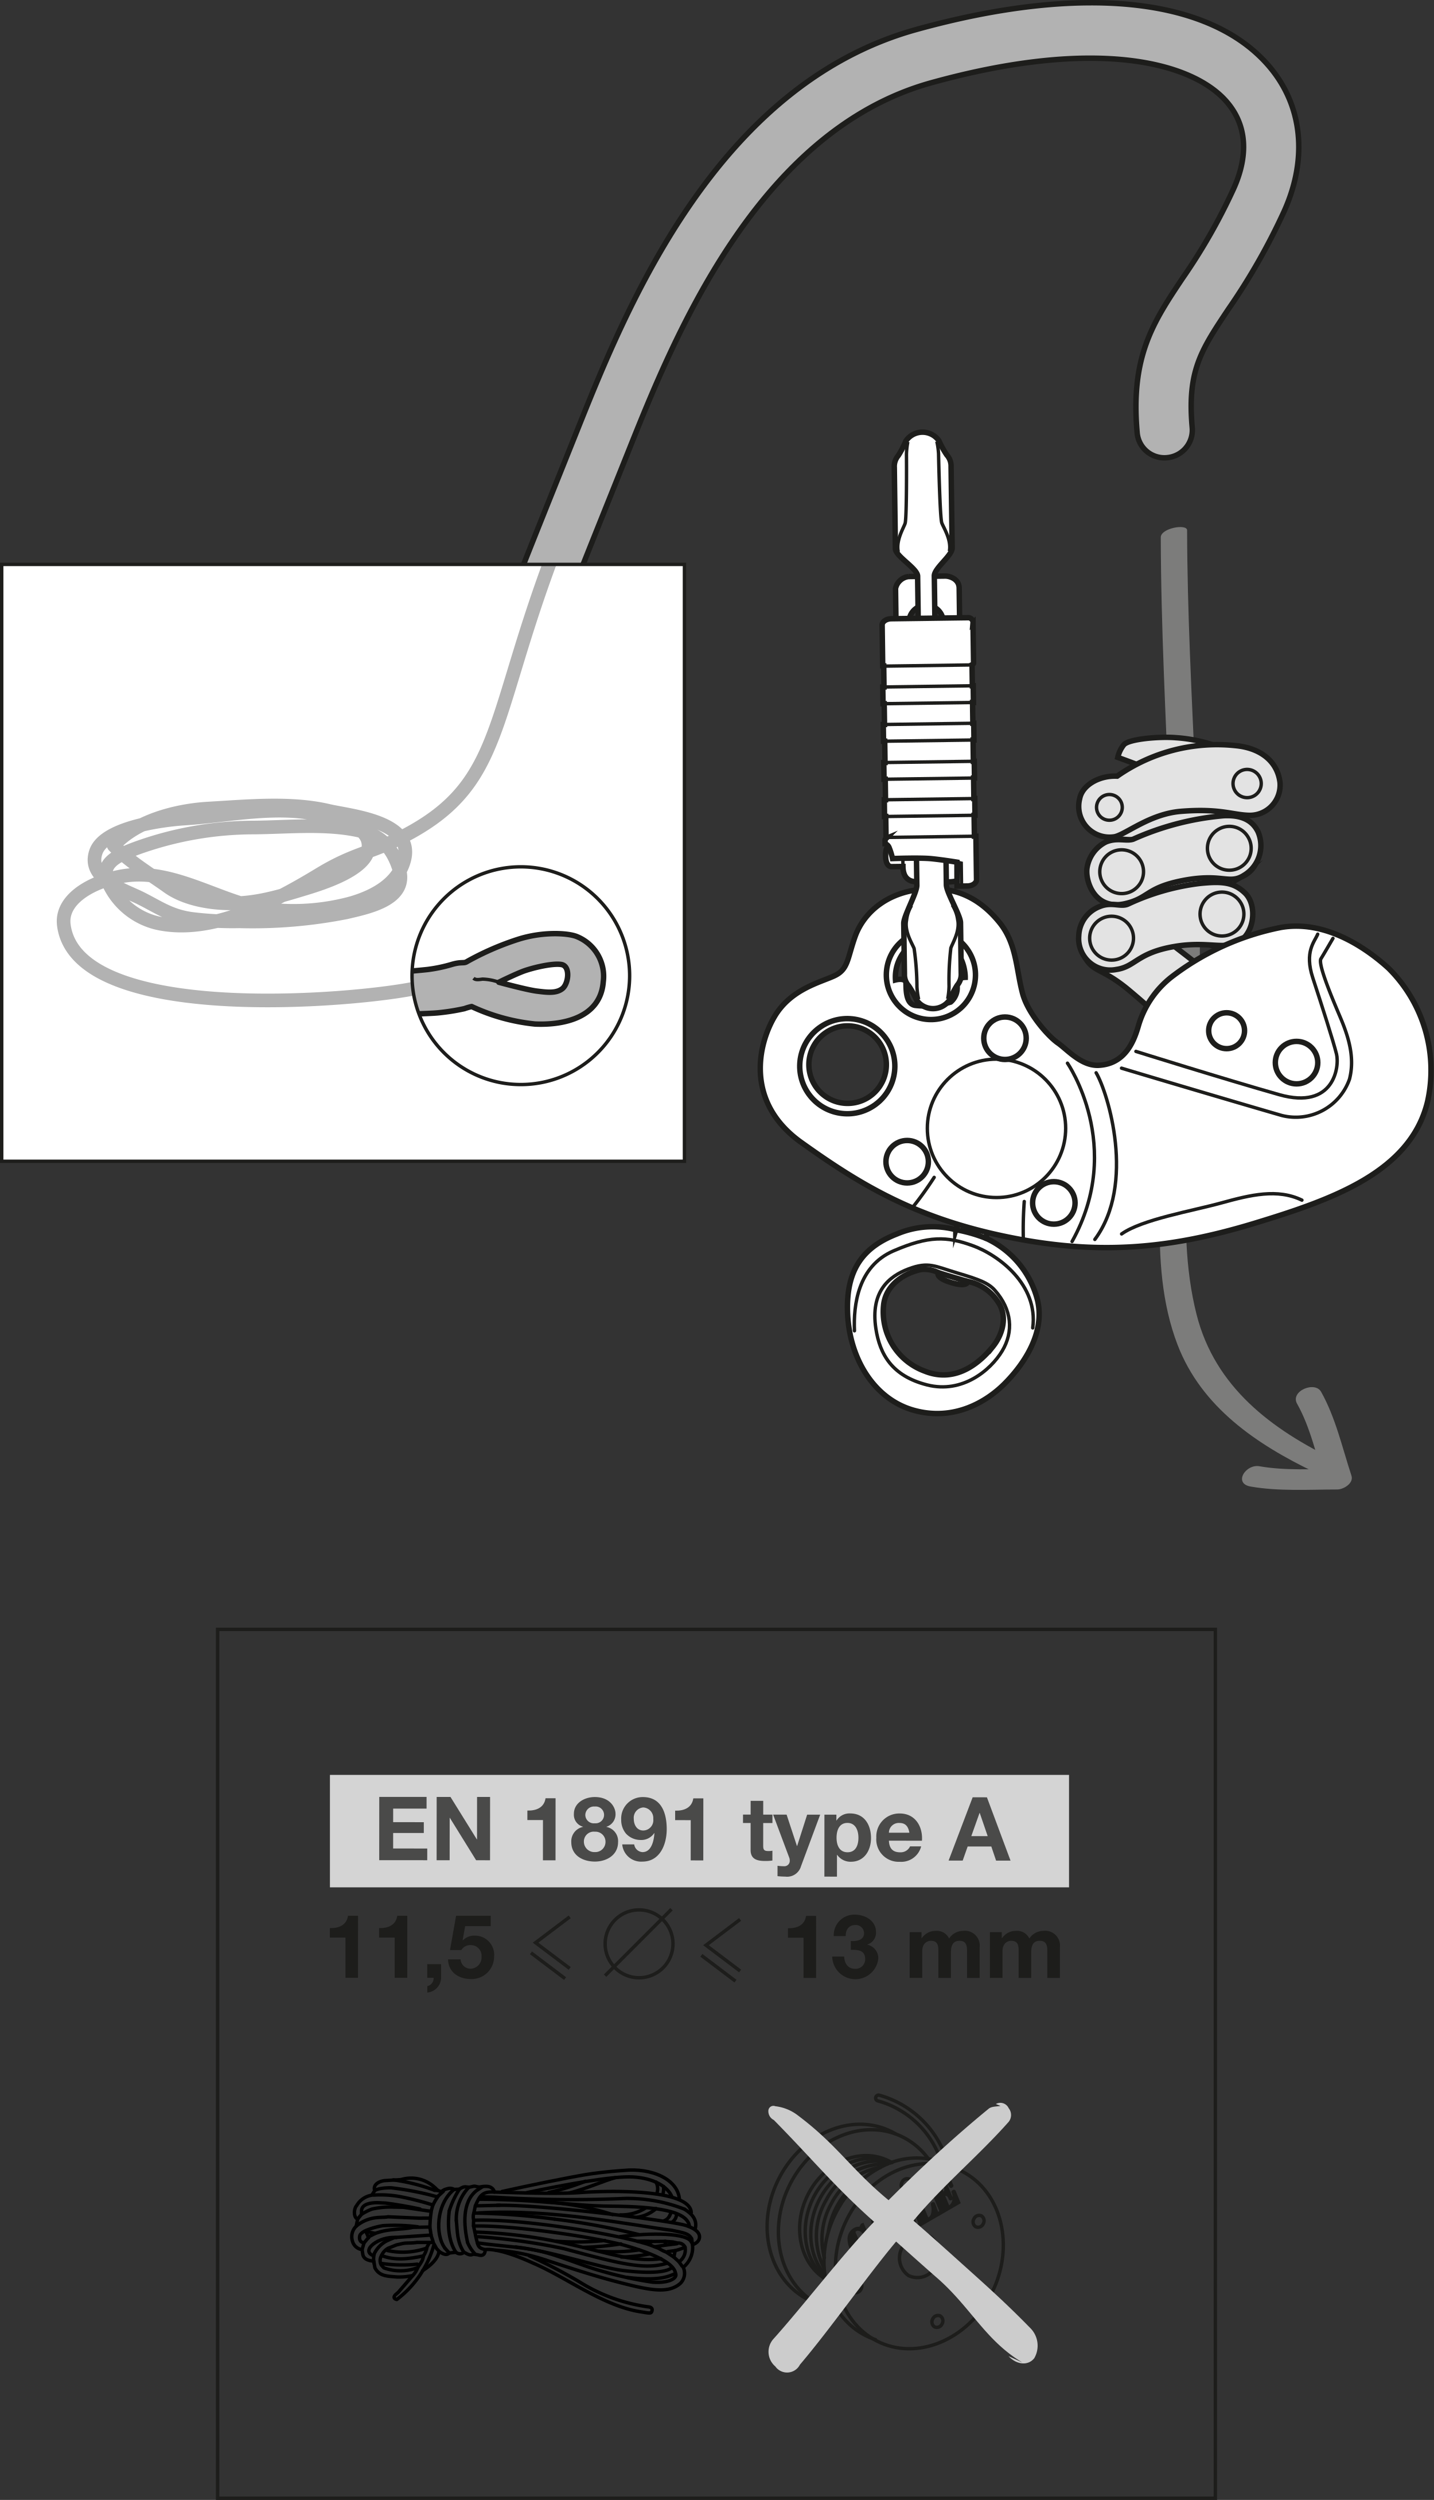 <svg xmlns="http://www.w3.org/2000/svg" xmlns:xlink="http://www.w3.org/1999/xlink" viewBox="0 0 210.421 366.626"><rect x="0" y="0" width="210.421" height="366.626" fill="#333333" stroke="none"/><defs><clipPath id="clip-path"><rect x="0.25" y="82.773" width="100.184" height="87.535" fill="#fff" stroke="#1d1d1b" stroke-linecap="round" stroke-miterlimit="10" stroke-width="0.5"/></clipPath><clipPath id="clip-path-2"><path d="M91.676,147.812A15.965,15.965,0,1,1,81.147,127.839,15.967,15.967,0,0,1,91.676,147.812Z" fill="#fff" stroke="#1d1d1b" stroke-miterlimit="10" stroke-width="0.5"/></clipPath></defs><title>ZIGZAG-03-precautions-3-2</title><g style="isolation:isolate"><g id="Calque_2" data-name="Calque 2"><g id="Calque_1-2" data-name="Calque 1"><path d="M170.328,78.805c.065,26.367,2.838,52.696,1.329,79.063-.715,12.491-3.488,27.304,1.128,39.336,3.523,9.183,11.628,14.634,20.165,18.724,1.009.484,4.563-1.042,3.11-1.738-9.47-4.537-17.767-10.754-20.471-21.385-3.442-13.533-.261-28.835.271-42.592.933-24.148-1.608-48.297-1.668-72.442-.002-.995-3.867-.33-3.864,1.035Z" fill="#7c7c7b"/><path d="M190.332,205.867c1.986,3.528,2.858,7.759,4.115,11.583l2.078-2.025c-3.859.003-7.906.275-11.722-.393-2.011-.352-3.871,2.525-1.293,2.976,4.136.724,8.538.436,12.721.432.898-.001,2.446-.906,2.078-2.025-1.346-4.095-2.327-8.52-4.456-12.302-.913-1.621-4.566-.098-3.523,1.754Z" fill="#7c7c7b"/><path d="M152.26,190.75a13.691,13.691,0,0,0-7.568-9.143l.506-2.993-4.011-1.406-.937,3.133a13.443,13.443,0,0,0-8.619.621c-4.927,1.903-7.561,5.2-7.256,11.746s3.887,12.509,9.747,14.126,10.584-1.246,13.18-3.805S153.403,195.749,152.26,190.75Zm-6.559,6.728c-1.467,1.818-5.119,5.592-10.039,3.596a9.263,9.263,0,0,1-5.977-9.902c.52-3.334,3.886-4.695,5.511-4.995a4.597,4.597,0,0,1,2.486.458s-.568.8,2.203,1.547c2.175.586,2.117-.249,2.117-.249a6.747,6.747,0,0,1,4.385,2.918C147.904,192.944,147.168,195.66,145.701,197.478Z" fill="#fff" stroke="#1d1d1b" stroke-miterlimit="10" stroke-width="0.8"/><path d="M125.382,195.167c-.164-3.743.499-9.457,5.722-11.716s7.81-2.141,11.603-.779,9.68,5.718,8.832,12.072" fill="none" stroke="#1d1d1b" stroke-linecap="round" stroke-linejoin="round" stroke-width="0.5"/><path d="M128.524,194.853c.577,3.776,2.372,6.948,7.527,8.254s9.291-2.142,10.999-4.972,1.437-6.071-1.046-8.887c-.955-1.083-2.265-1.591-5.542-2.565s-4.19-1.695-7.131-.595S127.701,189.462,128.524,194.853Z" fill="none" stroke="#1d1d1b" stroke-linecap="round" stroke-linejoin="round" stroke-width="0.5"/><path d="M137.682,186.636c.841.293,4.32,1.298,4.32,1.298" fill="none" stroke="#1d1d1b" stroke-linecap="round" stroke-linejoin="round" stroke-width="0.8"/><path d="M140.25,180.342a22.542,22.542,0,0,1,4.441,1.266" fill="none" stroke="#1d1d1b" stroke-linecap="round" stroke-linejoin="round" stroke-width="0.8"/><path d="M175.222,119.312s5.563,3.881,6.087,5.406a2.784,2.784,0,0,1-.595,2.697l-4.713-1.46-8.908-3.806-.081-6.109Z" fill="#e3e3e3" stroke="#1d1d1b" stroke-miterlimit="10" stroke-width="0.8"/><path d="M184.851,124.41c.192-2.917-2.011-3.988-4.647-5.643a30.839,30.839,0,0,0-14.456-4.443c-2.503-.143-5.46.203-6.752,2.721a4.022,4.022,0,0,0,2.954,5.593c3.063.795,4.496.142,8.437,1.346,3.935,1.202,7.21,4.065,8.629,4.706C180.454,129.335,184.549,129.004,184.851,124.41Z" fill="#e3e3e3" stroke="#1d1d1b" stroke-miterlimit="10" stroke-width="0.8"/><path d="M181.636,130.511a5.553,5.553,0,0,1,2.068,4.243c-.064,1.967-2.386,5.346-6.732,3.634-3.415-1.352-2.117-2.157-7.457-4.211-5.341-2.07-6.257-.99-8.143-2.723-1.743-1.608-1.94-3.907-.334-6.101,1.267-1.733,3.068-1.69,5.321-1.355a36.532,36.532,0,0,1,8.152,2.372A34.282,34.282,0,0,1,181.636,130.511Z" fill="#e3e3e3" stroke="#1d1d1b" stroke-miterlimit="10" stroke-width="0.8"/><path d="M182.065,147.262c1.114,1.235,2.747,5.166,1.87,7.283-.878,2.114-6.257.123-9.623-2.074-2.411-1.555-4.19-3.521-8.625-7.235-3.891-3.257-5.176-2.597-6.46-4.776-1.337-2.277-.022-6.106,2.24-6.884a6.725,6.725,0,0,1,6.413,1.613C172.708,139.409,177.459,142.16,182.065,147.262Z" fill="#e3e3e3" stroke="#1d1d1b" stroke-miterlimit="10" stroke-width="0.8"/><path d="M164.019,111.077s4.811,1.706,7.498,3.015c2.694,1.299,8.168,3.973,8.916,4.326,1.307.618,5.535.978,6.626-2.471a4.4,4.4,0,0,0-3.002-5.448c-1.66-.556-4.013-.475-5.301-.998a22.546,22.546,0,0,0-6.213-1.315c-2.491-.204-6.929.195-7.638,1.039A4.524,4.524,0,0,0,164.019,111.077Z" fill="#e3e3e3" stroke="#1d1d1b" stroke-miterlimit="10" stroke-width="0.8"/><path d="M158.429,117.131c.378-2.018,2.907-3.426,5.501-3.304a25.511,25.511,0,0,1,17.354-4.477c3.697.343,6.159,2.304,6.541,5.4a4.446,4.446,0,0,1-4.432,4.823c-2.471-.032-4.352-1.053-10.111-.585-4.525.368-8.012,3.324-9.692,3.719A4.52,4.52,0,0,1,158.429,117.131Z" fill="#e3e3e3" stroke="#1d1d1b" stroke-miterlimit="10" stroke-width="0.8"/><path d="M162.295,123.473a5.139,5.139,0,0,0-2.783,3.784c-.309,1.941,1.111,6.283,5.554,5.276,3.581-.812,3.06-2.377,8.683-3.434,5.64-1.04,6.577.657,8.76-.714a5.094,5.094,0,0,0,2.101-6.379c-.934-1.948-2.802-2.492-5.075-2.374a40.957,40.957,0,0,0-13.247,3.438C165.248,123.417,163.959,122.796,162.295,123.473Z" fill="#e3e3e3" stroke="#1d1d1b" stroke-miterlimit="10" stroke-width="0.8"/><path d="M161.405,132.935a4.77,4.77,0,0,0-3.112,4.301,4.63,4.63,0,0,0,5.494,4.946c2.844-.404,3.049-2.449,8.575-3.378,5.001-.849,7.546.633,9.619-.805,2.185-1.498,2.443-5.379.706-7.036-1.719-1.647-3.503-1.705-6.541-1.413a34.538,34.538,0,0,0-10.59,3.023C164.458,133.087,163.169,132.22,161.405,132.935Z" fill="#e3e3e3" stroke="#1d1d1b" stroke-miterlimit="10" stroke-width="0.8"/><path d="M181.223,131.468a3.217,3.217,0,1,1-4.493.663A3.2,3.2,0,0,1,181.223,131.468Z" fill="none" stroke="#1d1d1b" stroke-miterlimit="10" stroke-width="0.5"/><path d="M166.325,137.651a3.216,3.216,0,1,1-3.155-3.279A3.219,3.219,0,0,1,166.325,137.651Z" fill="none" stroke="#1d1d1b" stroke-miterlimit="10" stroke-width="0.5"/><path d="M165.583,124.79a3.209,3.209,0,1,1-4.045,2.057A3.198,3.198,0,0,1,165.583,124.79Z" fill="none" stroke="#1d1d1b" stroke-miterlimit="10" stroke-width="0.5"/><path d="M183.091,122.685a3.21,3.21,0,1,1-4.436-.98A3.183,3.183,0,0,1,183.091,122.685Z" fill="none" stroke="#1d1d1b" stroke-miterlimit="10" stroke-width="0.5"/><path d="M185.025,115.346a2.07,2.07,0,1,1-1.602-2.462A2.073,2.073,0,0,1,185.025,115.346Z" fill="none" stroke="#1d1d1b" stroke-miterlimit="10" stroke-width="0.5"/><path d="M164.538,119.112a1.886,1.886,0,1,1-1.041-2.454A1.878,1.878,0,0,1,164.538,119.112Z" fill="none" stroke="#1d1d1b" stroke-miterlimit="10" stroke-width="0.5"/><path d="M203.757,142.007c-3.357-3.059-9.35-7.153-15.865-5.98a38.702,38.702,0,0,0-16.007,7.268,14.147,14.147,0,0,0-4.79,6.989c-.577,1.998-1.762,5.744-5.877,5.949-2.55.127-4.645-2.348-5.999-3.281s-4.386-4.297-5.172-7.264c-.959-3.62-.855-7.264-3.382-10.395-3.558-4.408-7.301-4.855-9.24-4.931-6.447-.254-10.581,3.099-11.97,7.047-1.15,3.266-.988,4.764-3.06,5.719s-6.349,1.941-8.724,5.928S109.2,161.568,117.573,167.541s16.237,10.863,29.497,13.696,23.859,2.164,37.038-1.845c11.303-3.438,22.891-7.469,25.375-17.869A21.074,21.074,0,0,0,203.757,142.007Zm-80.535,19.691a5.684,5.684,0,1,1,6.72-4.41A5.684,5.684,0,0,1,123.223,161.698Zm17.219-17.137a2.721,2.721,0,0,1-.945,2.399,12.683,12.683,0,0,1-5.201.487c-1.519-.226-1.303-2.776-1.368-3.326-.092-.784-1.526-.406-1.526-.406a6.039,6.039,0,0,1,1.38-4.277,5.718,5.718,0,0,1,6.577-.649c2.319,1.331,2.278,4.544,2.278,4.544C140.733,143.369,140.439,143.71,140.441,144.561Z" fill="#fff" stroke="#1d1d1b" stroke-miterlimit="10" stroke-width="0.8"/><path d="M156.638,155.922s8.45,12.202.676,26.146" fill="none" stroke="#1d1d1b" stroke-linecap="round" stroke-linejoin="round" stroke-width="0.5"/><path d="M160.845,157.329c1.751,2.956,5.843,16.313-.19,24.441" fill="none" stroke="#1d1d1b" stroke-linecap="round" stroke-linejoin="round" stroke-width="0.5"/><path d="M164.57,156.653c5.743,1.725,18.75,5.568,23.5,6.935a8.354,8.354,0,0,0,9.953-5.332c.799-3.114-.102-6.122-1.384-9.134s-3.269-7.771-2.809-8.514,1.764-2.99,1.764-2.99" fill="none" stroke="#1d1d1b" stroke-linecap="round" stroke-linejoin="round" stroke-width="0.5"/><path d="M193.357,137.001c-.462,1.124-1.981,2.563-.72,6.409s3.023,9.321,3.478,11.17-.338,8.243-8.405,5.959-21.029-6.346-21.029-6.346" fill="none" stroke="#1d1d1b" stroke-linecap="round" stroke-linejoin="round" stroke-width="0.5"/><path d="M164.582,180.964c3.006-2.136,10.358-3.37,14.644-4.551s8.23-2.136,11.813-.407" fill="none" stroke="#1d1d1b" stroke-linecap="round" stroke-linejoin="round" stroke-width="0.5"/><circle cx="124.33" cy="156.362" r="6.977" transform="translate(-65.408 93.861) rotate(-33.278)" fill="none" stroke="#1d1d1b" stroke-linecap="round" stroke-linejoin="round" stroke-width="0.8"/><circle cx="136.6" cy="142.982" r="6.541" transform="translate(-56.055 98.4) rotate(-33.278)" fill="none" stroke="#1d1d1b" stroke-linecap="round" stroke-linejoin="round" stroke-width="0.8"/><circle cx="147.47" cy="152.263" r="3.115" fill="none" stroke="#1d1d1b" stroke-linecap="round" stroke-linejoin="round" stroke-width="0.8"/><circle cx="133.114" cy="170.37" r="3.115" fill="none" stroke="#1d1d1b" stroke-linecap="round" stroke-linejoin="round" stroke-width="0.8"/><circle cx="154.637" cy="176.414" r="3.115" fill="none" stroke="#1d1d1b" stroke-linecap="round" stroke-linejoin="round" stroke-width="0.8"/><circle cx="190.253" cy="155.84" r="3.115" fill="none" stroke="#1d1d1b" stroke-linecap="round" stroke-linejoin="round" stroke-width="0.8"/><circle cx="179.99" cy="151.159" r="2.632" fill="none" stroke="#1d1d1b" stroke-linecap="round" stroke-linejoin="round" stroke-width="0.8"/><circle cx="146.224" cy="165.477" r="10.149" fill="none" stroke="#1d1d1b" stroke-linecap="round" stroke-linejoin="round" stroke-width="0.5"/><path d="M133.83,177.177a53.783,53.783,0,0,0,3.248-4.509" fill="none" stroke="#1d1d1b" stroke-linecap="round" stroke-linejoin="round" stroke-width="0.5"/><path d="M150.164,181.842a55.601,55.601,0,0,1,.132-5.633" fill="none" stroke="#1d1d1b" stroke-linecap="round" stroke-linejoin="round" stroke-width="0.5"/><path d="M140.83,92.315s-.064-4.653-.082-6.067c-.019-1.41-1.513-1.774-2.039-1.767-.531.007-4.165.056-5.39.073a2.234,2.234,0,0,0-1.909,1.747c.002.328.068,5.122.068,5.122l.539.409s.317,23.305.436,32.098c-.43.014-1.111.04-1.56.047-.698.01-.956.372-.939,1.595.018,1.225.529,1.531.85,1.524.223-.001,1.153-.014,1.692-.022.034,2.55,2.031,2.247,2.677,2.237,0,0,1.405.067,3.695.034,2.288-.029,1.947-.549,1.947-.549l-.042-3.164Zm-4.9,1.478a2.522,2.522,0,1,1,2.488-2.558A2.524,2.524,0,0,1,135.931,93.793Z" fill="#fff" stroke="#1d1d1b" stroke-miterlimit="10" stroke-width="0.8"/><line x1="132.497" y1="127.075" x2="132.454" y2="123.93" fill="none" stroke="#1d1d1b" stroke-miterlimit="10" stroke-width="0.5"/><path d="M138.802,124.981s.051,3.654.065,4.784c.016,1.13,2.063,4.458,2.077,5.551.016,1.094.089,6.52.101,7.421a2.432,2.432,0,0,1-.582,1.744,14.269,14.269,0,0,0-1.101,2.126,2.948,2.948,0,0,1-4.861.066,13.901,13.901,0,0,0-1.161-2.095,2.441,2.441,0,0,1-.624-1.729c-.013-.901-.088-6.327-.103-7.421-.016-1.092,1.936-4.474,1.921-5.604-.016-1.13-.065-4.784-.065-4.784Z" fill="#fff" stroke="#1d1d1b" stroke-miterlimit="10" stroke-width="0.8"/><path d="M134.801,146.555a10.524,10.524,0,0,1-.25-1.841,40.793,40.793,0,0,0-.416-5.609c-.273-.714-1.429-2.47-1.112-4.133a5.314,5.314,0,0,1,.724-2.159" fill="none" stroke="#1d1d1b" stroke-miterlimit="10" stroke-width="0.5"/><path d="M139.061,146.498a10.893,10.893,0,0,0,.199-1.849,40.471,40.471,0,0,1,.265-5.618c.253-.722,1.362-2.508 1-4.161a5.332,5.332,0,0,0-.785-2.139" fill="none" stroke="#1d1d1b" stroke-miterlimit="10" stroke-width="0.5"/><path d="M134.742,91.346s-.078-5.719-.093-6.851c-.015-1.129-3.246-2.92-3.26-4.012-.016-1.092-.15-11.02-.161-11.922a2.437,2.437,0,0,1,.579-1.742,13.815,13.815,0,0,0,1.106-2.124,2.943,2.943,0,0,1,4.858-.066A14.111,14.111,0,0,0,138.93,66.721a2.433,2.433,0,0,1,.627,1.727c.012.902.147,10.83.161,11.922.016,1.092-2.637,2.961-2.621,4.092.016,1.13.093,6.853.093,6.853Z" fill="#fff" stroke="#1d1d1b" stroke-miterlimit="10" stroke-width="0.8"/><path d="M137.469,64.743a10.909,10.909,0,0,1,.253,1.843c.007.642.203,9.399.477,10.113.271.709,1.426,2.465,1.11,4.129" fill="none" stroke="#1d1d1b" stroke-miterlimit="10" stroke-width="0.5"/><path d="M133.213,64.801a10.58,10.58,0,0,0-.202,1.849c.012.642.054,9.401-.203,10.122-.251.716-1.36,2.503-.998,4.157" fill="none" stroke="#1d1d1b" stroke-miterlimit="10" stroke-width="0.5"/><path d="M129.444,91.664c.007.452.08,5.978.08,5.978l.151.006.04,3.099-.177.003.033,2.452.177-.002.042,3.048-.18.004.033,2.452.18-.002.042,3.123-.179.004.033,2.452.179-.002.04,3.009-.178.003.034,2.454.178-.004.045,3.228a.241.241,0,0,0-.146.198c0.0.059.004.265.006.567a.989.989,0,0,1,.614.629,9.871,9.871,0,0,1,.474,1.552s4.066-.157,5.776.023c1.711.177,3.679.5,3.679.5l.009,3.517c.793-.01,1.351-.017,1.518-.02.801-.011,1.349-.471,1.345-.922-.008-.452-.088-6.384-.088-6.384l-.225-.004-.043-3.059.131-.003-.032-2.455-.131.003-.042-3.01.131-.001-.034-2.454-.131.003-.042-3.125.131-.001-.032-2.454-.131.003-.043-3.05.131-.001-.034-2.454-.131.003-.041-3.084c.132-.063.225-.14.223-.237-.005-.35-.074-5.313-.08-5.891a.711.711,0,0,0-.791-.767c-.403.005-10.397.141-11.201.152C129.983,90.755,129.438,91.214,129.444,91.664Z" fill="#fff" stroke="#1d1d1b" stroke-miterlimit="10" stroke-width="0.8"/><line x1="130.269" y1="122.809" x2="142.629" y2="122.643" fill="none" stroke="#1d1d1b" stroke-miterlimit="10" stroke-width="0.5"/><line x1="129.928" y1="97.689" x2="142.288" y2="97.52" fill="none" stroke="#1d1d1b" stroke-miterlimit="10" stroke-width="0.5"/><line x1="129.763" y1="117.292" x2="143.036" y2="117.11" fill="none" stroke="#1d1d1b" stroke-miterlimit="10" stroke-width="0.5"/><line x1="143.068" y1="119.566" x2="129.796" y2="119.746" fill="none" stroke="#1d1d1b" stroke-miterlimit="10" stroke-width="0.5"/><line x1="129.689" y1="111.83" x2="142.961" y2="111.648" fill="none" stroke="#1d1d1b" stroke-miterlimit="10" stroke-width="0.5"/><line x1="142.994" y1="114.102" x2="129.722" y2="114.282" fill="none" stroke="#1d1d1b" stroke-miterlimit="10" stroke-width="0.5"/><line x1="129.612" y1="106.253" x2="142.887" y2="106.071" fill="none" stroke="#1d1d1b" stroke-miterlimit="10" stroke-width="0.5"/><line x1="142.919" y1="108.525" x2="129.645" y2="108.705" fill="none" stroke="#1d1d1b" stroke-miterlimit="10" stroke-width="0.5"/><line x1="129.539" y1="100.751" x2="142.811" y2="100.569" fill="none" stroke="#1d1d1b" stroke-miterlimit="10" stroke-width="0.5"/><line x1="142.844" y1="103.023" x2="129.572" y2="103.203" fill="none" stroke="#1d1d1b" stroke-miterlimit="10" stroke-width="0.5"/><polyline points="140.422 126.44 141.048 126.582 141.092 129.832" fill="none" stroke="#1d1d1b" stroke-miterlimit="10" stroke-width="0.5"/><path d="M74.619,103.696a4.057,4.057,0,0,1-3.79-5.506C75.09,87.048,78.694,78.073,82.179,69.394l2.486-6.201c7.087-17.715,20.275-50.692,49.809-58.87,24.215-6.707,43.066-4.748,51.731,5.371,4.929,5.759,5.733,13.535,2.205,21.337a93.373,93.373,0,0,1-8.169,14.323c-4.021,6.032-6.041,9.061-5.298,17.361a4.059,4.059,0,0,1-3.679,4.404,4.008,4.008,0,0,1-4.404-3.679c-.996-11.149,2.368-16.198,6.632-22.587A85.289,85.289,0,0,0,181.015,27.684c1.565-3.453,2.663-8.464-.976-12.713-4.965-5.802-18.982-9.591-43.401-2.828C110.981,19.248,98.764,49.796,92.2,66.206l-2.491,6.213c-3.473,8.647-7.064,17.59-11.3,28.668A4.058,4.058,0,0,1,74.619,103.696Z" fill="#b2b2b2" stroke="#1d1d1b" stroke-linecap="round" stroke-linejoin="round" stroke-width="0.8"/><rect x="0.25" y="82.773" width="100.184" height="87.535" fill="#fff"/><g clip-path="url(#clip-path)"><path d="M62.287,144.693c.688-.344,3.256,3.096,3.704-.058.328-2.303-3.333-.203-3.333-.203-2.031,1.477-51.183,7.423-53.289-8.746-.58-4.445,5.654-7.003,9.811-7.352,6.591-.551,12.77,3.632,19.03,4.883a32.559,32.559,0,0,0,13.376-.778c3.211-.939,6.826-2.768,7.743-6.366,1.436-5.642-7.904-6.404-11.171-7.171-5.491-1.29-11.98-.644-17.556-.326-4.7.268-10.675,1.79-13.911,5.427,2.219,2.326,5.33,4.173,7.943,6.046,2.516,1.802,6.186,2.428,9.188,2.432,3.858.005,7.175-1.009,10.823-2.115,2.57-.78,8.902-2.741,9.391-5.801.523-3.251-3.668-4.031-5.846-4.712-6.582-2.057-14.343-.233-21.117.192-3.199.201-11.756,1.295-12.998,4.888-1.363,3.93,4.229,5.619,6.559,6.789,2.688,1.347,4.304,2.568,7.379,3.019a47.854,47.854,0,0,0,7.1.377,70.982,70.982,0,0,0,15.711-1.32c3.358-.789,9.183-1.963,7.696-6.506-.933-2.849-2.545-4.679-5.339-5.367-4.999-1.231-10.741-.614-15.865-.565a50.667,50.667,0,0,0-17.764,3.213c-2.434.943-5.013,2.174-3.638,4.896a10.516,10.516,0,0,0,7.164,5.899c8.044,1.783,17.21-3.156,23.832-7.172,5.434-3.295,7.811-3.038,13.391-6.138,15.218-8.454,11.1-19.418,25.256-51.548" fill="none" stroke="#b2b2b2" stroke-linecap="round" stroke-linejoin="round" stroke-width="2"/><path d="M91.676,147.812A15.965,15.965,0,1,1,81.147,127.839,15.967,15.967,0,0,1,91.676,147.812Z" fill="#fff"/><g clip-path="url(#clip-path-2)"><path d="M75.924,137.789a41.069,41.069,0,0,0-7.388,3.226c-.473.323-.785-.003-2.237.423a21.947,21.947,0,0,1-3.548.745c-.831.099-4.155.387-4.155.387a3.332,3.332,0,0,0-1.802-.534c-.933.053-7.021.156-7.762.15a1.815,1.815,0,0,0-1.157.363s-4.216.241-5.486.362c-1.272.124-5.026.634-5.026.634l-.419.465-1.567.09a1.275,1.275,0,0,0-.96-.437c-.641-.013-4.988.484-5.323.602a.43.43,0,0,0-.322.411l-5.083.292-1.707.099.322,5.587,1.653-.096,5.135-.294s.772.594,1.214.569a39.294,39.294,0,0,0,4.798-.373,3.302,3.302,0,0,0,.704-.582l1.569-.089s.811.396,1.143.23c.335-.169,9.163-.527,9.163-.527a4.002,4.002,0,0,0,1.795.486c.836-.048,4.856-.23,5.198-.299a12.269,12.269,0,0,1,1.424-.032c.147-.01,2.069.077,2.038-.463-.029-.538.174-.404.174-.404s4.617-.115,5.934-.24a32.462,32.462,0,0,0,3.901-.617,9.439,9.439,0,0,1,1.062-.309,28.768,28.768,0,0,0,9.294,2.566c4.336.191,9.611-.994,10.017-6.185a6.28,6.28,0,0,0-3.921-6.658C83.292,136.825,79.59,136.595,75.924,137.789Zm6.464,3.664c1.347.239,1.039,2.819.134,3.537-.908.719-2.248.55-3.77.358-1.519-.194-5.549-1.296-5.549-1.296s2.185-1.073,3.453-1.568C77.928,141.989,81.041,141.215,82.388,141.453Z" fill="#b2b2b2" stroke="#1d1d1b" stroke-linecap="round" stroke-linejoin="round" stroke-width="0.8"/><path d="M35.808,149.878s-.926-.293-1.2-2.88c-.324-3.08.77-2.897.77-2.897" fill="none" stroke="#1d1d1b" stroke-miterlimit="10" stroke-width="0.5"/><path d="M37.377,149.789c-.34-.719-.833-5.066-.432-5.778" fill="none" stroke="#1d1d1b" stroke-miterlimit="10" stroke-width="0.5"/><path d="M58.314,148.78a.644.644,0,0,1-.657-.183,4.875,4.875,0,0,1-.858-3.071c.052-1.627.417-3.025,1.646-2.997" fill="none" stroke="#1d1d1b" stroke-miterlimit="10" stroke-width="0.5"/><path d="M73.202,144.051a7.508,7.508,0,0,0-2.414-.457c-.765.114-1.048.096-1.309-.135" fill="none" stroke="#1d1d1b" stroke-miterlimit="10" stroke-width="0.5"/></g><path d="M91.676,147.812A15.965,15.965,0,1,1,81.147,127.839,15.967,15.967,0,0,1,91.676,147.812Z" fill="none" stroke="#1d1d1b" stroke-miterlimit="10" stroke-width="0.5"/></g><rect x="0.25" y="82.773" width="100.184" height="87.535" fill="none" stroke="#1d1d1b" stroke-linecap="round" stroke-miterlimit="10" stroke-width="0.5"/><rect x="48.414" y="260.298" width="108.454" height="16.49" fill="#d4d4d4"/><path d="M55.652,263.523l6.941.005-.001,1.716-4.9-.004-.002,1.989,4.498.004-.001,1.586-4.498-.004-.001,2.275,5.005.004-.002,1.716-7.046-.005Z" fill="#4a4a49"/><path d="M64.076,263.529l2.027.001L69.973,269.76h.026l.004-6.228,1.911.002-.007,9.282-2.041-.002-3.856-6.217h-.025l-.005,6.214-1.911-.001Z" fill="#4a4a49"/><path d="M81.515,272.823l-1.847-.002.005-5.902-2.288-.001.001-1.391c1.287.039,2.457-.415,2.666-1.807l1.47.002Z" fill="#4a4a49"/><path d="M87.28,263.545c2.263.001,3.041,1.562,3.04,2.446a1.906,1.906,0,0,1-1.327,1.91v.025a2.114,2.114,0,0,1,1.701,2.225c-.001,1.924-1.705,2.858-3.407,2.857-1.756-.002-3.458-.887-3.457-2.85a2.153,2.153,0,0,1,1.719-2.235v-.025a1.816,1.816,0,0,1-1.339-1.873C84.21,264.387,85.798,263.544,87.28,263.545Zm.008,8.073a1.495,1.495,0,0,0,1.561-1.533,1.47,1.47,0,0,0-1.559-1.457,1.446,1.446,0,0,0-1.613,1.441A1.535,1.535,0,0,0,87.287,271.618Zm-.011-4.226a1.235,1.235,0,1,0,.002-2.457,1.271,1.271,0,0,0-1.392,1.261A1.245,1.245,0,0,0,87.277,267.393Z" fill="#4a4a49"/><path d="M93.06,270.491a1.305,1.305,0,0,0,1.222,1.132c1.352.001,1.679-1.768,1.744-2.769l-.026-.025a2.284,2.284,0,0,1-2.054,1.012,2.912,2.912,0,0,1-2.094-.937,3.113,3.113,0,0,1-.699-2.029A3.151,3.151,0,0,1,94.339,263.55c2.756.002,3.495,2.407,3.494,4.708-.002,2.236-.992,4.758-3.579,4.756a2.774,2.774,0,0,1-2.949-2.523Zm2.799-3.729A1.563,1.563,0,0,0,94.39,265.071a1.52,1.52,0,0,0-1.392,1.663c-.001.858.441,1.717,1.39,1.718A1.504,1.504,0,0,0,95.859,266.762Z" fill="#4a4a49"/><path d="M103.199,272.838l-1.847-.001.005-5.902-2.288-.002.001-1.391c1.287.04,2.457-.414,2.666-1.806l1.47.001Z" fill="#4a4a49"/><path d="M111.992,266.122l1.353.001-.001,1.235-1.353-.001-.002,3.328c0,.624.155.78.779.781a2.597,2.597,0,0,0,.572-.052l-.001,1.442a6.995,6.995,0,0,1-1.079.065c-1.145-.001-2.118-.249-2.117-1.602l.002-3.965-1.118-.001.001-1.235,1.118.001.002-2.015,1.846.001Z" fill="#4a4a49"/><path d="M117.537,273.693a2.119,2.119,0,0,1-2.315,1.521,11.256,11.256,0,0,1-1.131-.066l.001-1.521a7.433,7.433,0,0,0,1.079.065.791.791,0,0,0,.715-.845,1.112,1.112,0,0,0-.077-.416l-2.362-6.308,1.977.002,1.518,4.604h.026l1.472-4.602,1.911.001Z" fill="#4a4a49"/><path d="M120.974,266.129l1.755.001v.858h.026a2.22,2.22,0,0,1,2.002-1.038c2.105.001,3.054,1.705,3.053,3.616-.001,1.794-.978,3.47-2.954,3.469a2.388,2.388,0,0,1-2.014-1.016h-.026l-.002,3.198-1.846-.001Zm4.99,3.384c.001-1.079-.428-2.171-1.611-2.172-1.209-.001-1.599,1.077-1.6,2.17-.001,1.092.414,2.132,1.609,2.133C125.573,271.645,125.963,270.605,125.964,269.513Z" fill="#4a4a49"/><path d="M130.436,269.946c.052,1.183.609,1.703,1.649,1.704a1.521,1.521,0,0,0,1.457-.87l1.625.001a3.01,3.01,0,0,1-3.147,2.26,3.283,3.283,0,0,1-3.43-3.539,3.369,3.369,0,0,1,3.435-3.546c2.288.001,3.404,1.926,3.261,3.993Zm3.004-1.168c-.168-.937-.571-1.431-1.469-1.431a1.447,1.447,0,0,0-1.535,1.429Z" fill="#4a4a49"/><path d="M142.725,263.583l2.093.002,3.464,9.284-2.119-.001-.7-2.068-3.471-.002-.73,2.066-2.066-.001Zm-.199,5.694,2.405.002-1.169-3.407h-.025Z" fill="#4a4a49"/><path d="M52.536,290.058H50.69v-5.902H48.402v-1.391c1.287.039,2.457-.416,2.665-1.808h1.47Z" fill="#1d1d1b"/><path d="M59.763,290.058h-1.846v-5.902H55.629v-1.391c1.287.039,2.457-.416,2.665-1.808H59.763Z" fill="#1d1d1b"/><path d="M62.689,288.056h2.041v2.002a2.22,2.22,0,0,1-2.028,2.158v-.937a1.188,1.188,0,0,0,.924-1.222h-.937Z" fill="#1d1d1b"/><path d="M72.01,282.479H68.253l-.364,2.067.026.025a2.314,2.314,0,0,1,1.781-.702,2.817,2.817,0,0,1,2.808,3.095,3.293,3.293,0,0,1-3.38,3.275c-1.769,0-3.341-.975-3.38-2.886h1.846A1.452,1.452,0,0,0,69.085,288.719a1.647,1.647,0,0,0,1.573-1.755A1.565,1.565,0,0,0,69.085,285.261a1.506,1.506,0,0,0-1.391.728H66.031l.896-5.031h5.083Z" fill="#1d1d1b"/><path d="M119.751,290.077h-1.846V284.175h-2.288v-1.391c1.287.039,2.457-.416,2.665-1.808h1.469Z" fill="#1d1d1b"/><path d="M124.847,284.656c.793.064,1.938-.091,1.938-1.132a1.202,1.202,0,0,0-1.287-1.209c-.937,0-1.417.689-1.404,1.625h-1.755a3.017,3.017,0,0,1,3.146-3.146c1.456,0,3.055.896,3.055,2.522a1.809,1.809,0,0,1-1.274,1.858v.026a2.023,2.023,0,0,1,1.612,2.066,3.392,3.392,0,0,1-6.76-.324h1.755c.039.987.533,1.794,1.599,1.794a1.4,1.4,0,0,0,1.482-1.431c0-1.378-1.209-1.352-2.106-1.352Z" fill="#1d1d1b"/><path d="M133.48,283.356H135.222v.91h.026a2.411,2.411,0,0,1,2.054-1.092,1.969,1.969,0,0,1,1.963,1.118,2.46,2.46,0,0,1,2.028-1.118,2.174,2.174,0,0,1,2.457,2.405v4.498h-1.846v-3.81c0-.896-.078-1.638-1.132-1.638-1.04,0-1.234.871-1.234,1.703v3.744h-1.847v-3.771c0-.779.053-1.677-1.118-1.677-.363,0-1.248.234-1.248,1.547v3.9h-1.846Z" fill="#1d1d1b"/><path d="M145.257,283.356h1.742v.91h.026a2.411,2.411,0,0,1,2.054-1.092,1.969,1.969,0,0,1,1.963,1.118,2.46,2.46,0,0,1,2.028-1.118,2.174,2.174,0,0,1,2.457,2.405v4.498H153.682v-3.81c0-.896-.078-1.638-1.132-1.638-1.04,0-1.234.871-1.234,1.703v3.744h-1.847v-3.771c0-.779.053-1.677-1.118-1.677-.363,0-1.248.234-1.248,1.547v3.9h-1.846Z" fill="#1d1d1b"/><polyline points="83.596 288.681 78.588 284.904 83.596 281.119" fill="none" stroke="#1d1d1b" stroke-width="0.5"/><line x1="82.918" y1="290.173" x2="77.91" y2="286.392" fill="none" stroke="#1d1d1b" stroke-width="0.5"/><line x1="88.789" y1="289.744" x2="98.535" y2="279.998" fill="none" stroke="#1d1d1b" stroke-width="0.5"/><polyline points="108.601 289.056 103.594 285.275 108.601 281.494" fill="none" stroke="#1d1d1b" stroke-width="0.5"/><line x1="107.924" y1="290.545" x2="102.914" y2="286.759" fill="none" stroke="#1d1d1b" stroke-width="0.5"/><path d="M93.773,290.048a4.976,4.976,0,1,0-4.975-4.977A4.978,4.978,0,0,0,93.773,290.048Z" fill="none" stroke="#1d1d1b" stroke-width="0.5"/><path d="M128.142,343.033c5.688,3.336,13.324.594,17.059-6.121,3.734-6.719,2.152-14.863-3.535-18.203-5.684-3.336-13.322-.598-17.057,6.121C120.873,331.548,122.457,339.697,128.142,343.033Z" fill="none" stroke="#1d1d1b" stroke-linecap="round" stroke-linejoin="round" stroke-width="0.5"/><path d="M133.316,333.72a2.975,2.975,0,0,0,4.006-1.437,3.146,3.146,0,0,0-.828-4.273,2.978,2.978,0,0,0-4.006,1.434A3.149,3.149,0,0,0,133.316,333.72Z" fill="none" stroke="#1d1d1b" stroke-linecap="round" stroke-linejoin="round" stroke-width="0.5"/><path d="M132.607,321.177a.82.82,0,0,0,1.105-.395.872.872,0,0,0-.229-1.184.822.822,0,0,0-1.103.398A.869.869,0,0,0,132.607,321.177Z" fill="none" stroke="#1d1d1b" stroke-linecap="round" stroke-linejoin="round" stroke-width="0.5"/><path d="M137.111,341.236a.824.824,0,0,0,1.107-.398.871.871,0,0,0-.228-1.18.825.825,0,0,0-1.107.398A.871.871,0,0,0,137.111,341.236Z" fill="none" stroke="#1d1d1b" stroke-linecap="round" stroke-linejoin="round" stroke-width="0.5"/><path d="M125.216,336.15a.824.824,0,0,0,1.108-.398.864.864,0,0,0-.229-1.176.813.813,0,0,0-1.105.394A.864.864,0,0,0,125.216,336.15Z" fill="none" stroke="#1d1d1b" stroke-linecap="round" stroke-linejoin="round" stroke-width="0.5"/><path d="M143.154,326.556a.822.822,0,0,0,1.107-.395.869.869,0,0,0-.228-1.18.82.82,0,0,0-1.106.395A.868.868,0,0,0,143.154,326.556Z" fill="none" stroke="#1d1d1b" stroke-linecap="round" stroke-linejoin="round" stroke-width="0.5"/><path d="M139.994,317.9a11.121,11.121,0,0,0-10.801-.043" fill="none" stroke="#1d1d1b" stroke-linecap="round" stroke-linejoin="round" stroke-width="0.5"/><path d="M129.193,317.857a15.132,15.132,0,0,0-6.258,6.164c-3.734,6.719-2.152,14.867,3.535,18.203a10.24,10.24,0,0,0,2,.902" fill="none" stroke="#1d1d1b" stroke-linecap="round" stroke-linejoin="round" stroke-width="0.5"/><path d="M136.115,316.462a10.419,10.419,0,0,0-3.047-2.727c-5.617-3.293-13.16-.582-16.852,6.047-3.689,6.633-2.125,14.684,3.492,17.977a10.087,10.087,0,0,0,3.156,1.207" fill="none" stroke="#1d1d1b" stroke-linecap="round" stroke-linejoin="round" stroke-width="0.5"/><path d="M131.412,312.935c-5.613-3.293-13.156-.586-16.848,6.051-3.688,6.633-2.125,14.684,3.492,17.977a9.82,9.82,0,0,0,1.978.891" fill="none" stroke="#1d1d1b" stroke-linecap="round" stroke-linejoin="round" stroke-width="0.5"/><path d="M130.818,317.13c-4.018-2.359-9.414-.422-12.053,4.324-2.594,4.664-1.559,10.309,2.291,12.738" fill="none" stroke="#1d1d1b" stroke-linecap="round" stroke-linejoin="round" stroke-width="0.5"/><path d="M130.9,317.154c-3.92-1.738-8.836.246-11.316,4.703-2.398,4.312-1.693,9.465,1.469,12.137" fill="none" stroke="#1d1d1b" stroke-linecap="round" stroke-linejoin="round" stroke-width="0.5"/><path d="M130.705,317.197c-3.721-1.023-8.033.981-10.303,5.066-2.146,3.859-1.809,8.395.561,11.219" fill="none" stroke="#1d1d1b" stroke-linecap="round" stroke-linejoin="round" stroke-width="0.5"/><path d="M130.216,317.365a9.681,9.681,0,0,0-8.996,5.301,10.378,10.378,0,0,0-.27,10.02" fill="none" stroke="#1d1d1b" stroke-linecap="round" stroke-linejoin="round" stroke-width="0.5"/><path d="M129.208,317.826a10.102,10.102,0,0,0-7.172,5.246,10.776,10.776,0,0,0-1.074,8.055" fill="none" stroke="#1d1d1b" stroke-linecap="round" stroke-linejoin="round" stroke-width="0.5"/><path d="M126.917,319.318a10.734,10.734,0,0,0-4.062,4.16,11.433,11.433,0,0,0-1.291,3.703" fill="none" stroke="#1d1d1b" stroke-linecap="round" stroke-linejoin="round" stroke-width="0.5"/><path d="M139.107,317.314c-.074-.234-.149-.465-.234-.699a14.476,14.476,0,0,0-9.832-9.338h0a.429.429,0,1,0-.246.822h0a13.554,13.554,0,0,1,9.285,8.836" fill="none" stroke="#1d1d1b" stroke-width="0.5"/><path d="M126.57,326.302l.639,1.535a.038.038,0,0,1-.008.043.069.069,0,0,1-.047.043.116.116,0,0,1-.055.02.036.036,0,0,1-.035-.02l-.057-.137a1.605,1.605,0,0,0-.404-.566,1.087,1.087,0,0,0-.746-.324.713.713,0,0,0-.348.109.498.498,0,0,0-.187.176.292.292,0,0,0-.016.27l1.375,3.312a.18.18,0,0,0,.166.129.524.524,0,0,0,.264-.082,1.286,1.286,0,0,0,.361-.328.969.969,0,0,0,.205-.43,1.386,1.386,0,0,0-.074-.828l-.178-.434a.045.045,0,0,1,.004-.047.1.1,0,0,1,.047-.043.082.082,0,0,1,.045-.016c.027,0,.043.012.047.023l.184.437a1.299,1.299,0,0,1-.043,1.156,1.682,1.682,0,0,1-.666.656,1.637,1.637,0,0,1-.635.23.815.815,0,0,1-.567-.148,2.28,2.28,0,0,1-.803-1.063l-.186-.445a3.201,3.201,0,0,1-.238-1.082,1.595,1.595,0,0,1,.271-.996,1.645,1.645,0,0,1,.529-.484,1.097,1.097,0,0,1,.824-.129l.277-.512Z" fill="#1d1d1b" stroke="#1d1d1b" stroke-width="0.5"/><path d="M129.548,328.373l-.846.492-.348-2.277Zm-.879,1.066a.609.609,0,0,1-.047.383.64.64,0,0,1-.191.195l-.059.043a.076.076,0,0,0,0,.043.035.035,0,0,0,.031.02.319.319,0,0,0,.047-.016l.836-.488a.078.078,0,0,0,.035-.035.029.029,0,0,0,.006-.035.03.03,0,0,0-.033-.02l-.082.035a.511.511,0,0,1-.254.055.165.165,0,0,1-.144-.117.268.268,0,0,1-.023-.066l-.074-.492.875-.504.442.656-.234.137a.093.093,0,0,0-.035.031.045.045,0,0,0-.004.039.033.033,0,0,0,.027.016.146.146,0,0,0,.043-.016l1.478-.856c.029-.035.043-.055.037-.066-.006-.012-.029-.016-.068-.008l-.221.133-2.422-3.281-.559.324Z" fill="#1d1d1b" stroke="#1d1d1b" stroke-width="0.5"/><path d="M131.421,323.607a.967.967,0,0,1,.363-.156c.072-.004.127.043.166.129l.559,1.352a.203.203,0,0,1-.021.207.778.778,0,0,1-.244.203l-.262.148-.738-1.781Zm.068,4.625c-.031.031-.043.055-.035.07.004.008.025.008.066,0l1.391-.809a3.312,3.312,0,0,0,.801-.621,1.598,1.598,0,0,0,.381-.617,1.136,1.136,0,0,0-.035-.766.643.643,0,0,0-.35-.371,1.124,1.124,0,0,0-.59-.055,3.662,3.662,0,0,0-.656.184,3.37,3.37,0,0,0,.504-.488,1.393,1.393,0,0,0,.303-.582.893.893,0,0,0-.051-.551.699.699,0,0,0-.705-.441,2.422,2.422,0,0,0-1.18.383l-1.434.832c-.027.035-.043.059-.039.066.004.008.027.012.066.004l.309-.176,1.561,3.758Zm.84-2.855a.519.519,0,0,1,.238-.086.135.135,0,0,1,.129.09l.625,1.504a.237.237,0,0,1-.057.234.953.953,0,0,1-.303.258l-.156.094-.793-1.91Z" fill="#1d1d1b" stroke="#1d1d1b" stroke-width="0.5"/><path d="M133.519,322.384l-.303.18c-.043.008-.066.004-.07-.008-.004-.008.008-.031.039-.066l1.613-.934a.073.073,0,0,1,.045-.016.029.029,0,0,1,.029.016.048.048,0,0,1-.006.035.218.218,0,0,1-.037.035l-.301.172,1.559,3.762.207-.121a1.37,1.37,0,0,0,.361-.289,1.075,1.075,0,0,0,.209-.461,2.445,2.445,0,0,0,.062-.859,2.849,2.849,0,0,0-.078-.519.083.083,0,0,1,0-.063l.041-.031.043-.016a.026.026,0,0,1,.033.012l.59,1.586-2.746,1.594a.111.111,0,0,1-.047.016.028.028,0,0,1-.027-.016.042.042,0,0,1,.006-.039.088.088,0,0,1,.037-.031l.301-.18Z" fill="#1d1d1b" stroke="#1d1d1b" stroke-width="0.5"/><path d="M136.591,320.615l-.308.18c-.039.004-.059,0-.067-.008-.002-.012.008-.031.037-.062l2.791-1.625.602,1.445a.18.18,0,0,1-.051.07c-.023.008-.039.016-.051.012-.01,0-.027-.024-.047-.063a1.754,1.754,0,0,0-.59-.656,1.079,1.079,0,0,0-.621-.219,1.119,1.119,0,0,0-.383.164l-.305.176.754,1.816a1.041,1.041,0,0,0,.389-.414.85.85,0,0,0-.01-.719l-.086-.199a.056.056,0,0,1,.012-.039.111.111,0,0,1,.043-.035.08.08,0,0,1,.047-.016c.014,0,.023.004.027.016l.801,1.93a.032.032,0,0,1-.008.035.189.189,0,0,1-.039.031c-.02.008-.035.016-.049.019a.027.027,0,0,1-.029-.012l-.076-.188a.725.725,0,0,0-.518-.457.566.566,0,0,0-.377.059.193.193,0,0,0-.061.059.082.082,0,0,0-.004.074l.742,1.797.16-.094a1.317,1.317,0,0,0,.367-.313,1.378,1.378,0,0,0,.256-.488,1.79,1.79,0,0,0,.09-.582,1.893,1.893,0,0,0-.09-.676l-.072-.172a.161.161,0,0,1,.055-.059.215.215,0,0,1,.047-.023.029.029,0,0,1,.027.012l.668,1.613-2.768,1.605a.144.144,0,0,1-.061.02c-.016,0-.025-.004-.029-.012a.049.049,0,0,1,.006-.043.236.236,0,0,1,.047-.035l.293-.168Z" fill="#1d1d1b" stroke="#1d1d1b" stroke-width="0.5"/><path d="M63.65,329.306a15.127,15.127,0,0,1-5.422,7.926c-.555-.121-.434-.469-.195-.703l.412-.355,2.121-2.453a9.535,9.535,0,0,1-2.348.207c-1.303-.117-2.541-.074-3.201-1.336l-.172-.981c-.557-.058-1.531-.183-1.623-1.105l-.09-.586a1.694,1.694,0,0,1-1.432-1.316,2.137,2.137,0,0,1,.566-2.117l.213-1.051c-.637-.234-.568-1.516-.15-1.965a3.142,3.142,0,0,1,2.227-1.535l.43-.672c-.262-.711.367-1.312,1.424-1.465l2.236-.133.246-.027a5.065,5.065,0,0,1,4.977,1.238" fill="none" stroke="#000" stroke-linecap="round" stroke-linejoin="round" stroke-width="0.5"/><path d="M77.677,330.837a71.025,71.025,0,0,1,7.416,3.852,25.553,25.553,0,0,0,9.982,3.617c.477.035.684.219.602.574-.09.355-.215.371-.826.293l-1.014-.164c-5.426-.895-10.82-5.07-15.605-7.106-5.252-2.402-7.027-1.984-7.027-1.984-.016.668-.328,1.016-1.113.75l-.691-.082c-.482.32-1.016-.191-1.32-.269a.913.913,0,0,1-1.178-.012l-.977.109c-.439.445-.975.078-1.381-.141" fill="none" stroke="#000" stroke-linecap="round" stroke-linejoin="round" stroke-width="0.5"/><path d="M72.919,323.416c6.672-.141,25.82,2.289,27.797,2.984.76.262,2.086.816,1.91,1.824-.131.742-1.012.961-1.012.961a3.74,3.74,0,0,1-1.359,3.332,2.07,2.07,0,0,1-.418,2.348c-1.777,1.57-4.545.992-8.846-.113-3.752-.953-7.271-2.129-10.945-3.316" fill="none" stroke="#000" stroke-linecap="round" stroke-linejoin="round" stroke-width="0.5"/><path d="M100.472,324.002c.965.621,1.951,1.473,1.514,2.988" fill="none" stroke="#000" stroke-linecap="round" stroke-linejoin="round" stroke-width="0.5"/><path d="M73.675,321.392c3.557-.801,9.854-2.082,12.334-2.484,2.647-.426,5.527-.602,5.527-.602,3.973-.406,7.934,1.215,8.164,4.246" fill="none" stroke="#000" stroke-linecap="round" stroke-linejoin="round" stroke-width="0.5"/><path d="M63.869,320.877l.412.379.467.172a2,2,0,0,1,.887-.434,1.196,1.196,0,0,1,.996.094l.787-.035c.736-.516.928-.293,1.397-.293.234,0,.559-.141.793-.141.316.012.545.16.867.101,0,0,1.117-.234,1.582.094a1.009,1.009,0,0,1,.486.664c4.801.152,9.924.277,12.756.059,4.475-.293,15.93-.496,16.133,2.938" fill="none" stroke="#000" stroke-linecap="round" stroke-linejoin="round" stroke-width="0.5"/><line x1="63.755" y1="321.212" x2="64.281" y2="321.255" fill="none" stroke="#000" stroke-linecap="round" stroke-linejoin="round" stroke-width="0.5"/><path d="M63.755,321.212a27.73,27.73,0,0,0-6.039-1.519" fill="none" stroke="#000" stroke-linecap="round" stroke-linejoin="round" stroke-width="0.5"/><line x1="64.318" y1="322.041" x2="65.05" y2="321.369" fill="none" stroke="#000" stroke-linecap="round" stroke-linejoin="round" stroke-width="0.5"/><path d="M64.318,322.041l-.434.668-.363.668-.225.801-.15,1.117-.07,1.313.18,1.176c-.082-.066.348.98.311,1.094l.498.894.48.504" fill="none" stroke="#000" stroke-linecap="round" stroke-linejoin="round" stroke-width="0.5"/><path d="M62.974,328.966l-.299.539a3.622,3.622,0,0,1-.533,1.332,2.308,2.308,0,0,1-.375.992c-.152.281-.295.441-.476.742a3.449,3.449,0,0,1-.725,1.148" fill="none" stroke="#000" stroke-linecap="round" stroke-linejoin="round" stroke-width="0.5"/><path d="M61.291,332.556a7.094,7.094,0,0,1-4.963.039l-.381-.418a1.405,1.405,0,0,1,.037-1.395,2.24,2.24,0,0,1,1.02-1.09c.508-.184.869-.352,1.209-.473l.812-.184c.641-.141,1.223-.031,2.164-.172l2.144.004" fill="none" stroke="#000" stroke-linecap="round" stroke-linejoin="round" stroke-width="0.5"/><polyline points="63.255 327.783 57.904 328.142 56.966 328.529" fill="none" stroke="#000" stroke-linecap="round" stroke-linejoin="round" stroke-width="0.5"/><path d="M58.169,328.146c-2.555-.238-5.307,1.879-3.426,2.645" fill="none" stroke="#000" stroke-linecap="round" stroke-linejoin="round" stroke-width="0.5"/><path d="M56.966,328.529a4.244,4.244,0,0,0-2.039,1.969,3.158,3.158,0,0,0-.039,1.434" fill="none" stroke="#000" stroke-linecap="round" stroke-linejoin="round" stroke-width="0.5"/><path d="M63.076,326.607l-2.488.043c-1.781.41-3.307.094-5.523.891l-.844.43-.801.953-.287.996" fill="none" stroke="#000" stroke-linecap="round" stroke-linejoin="round" stroke-width="0.5"/><path d="M53.419,328.923c-.65-.082-.719-.594-.633-1.02.086-.422.875-.777.875-.777a10.92,10.92,0,0,1,2.553-.723,27.449,27.449,0,0,1,5.074.164" fill="none" stroke="#000" stroke-linecap="round" stroke-linejoin="round" stroke-width="0.5"/><path d="M63.146,325.294l-1.697.008c-1.065-.043-4.529-.199-4.529-.199-.273.086-1.074.055-1.723.133a5.384,5.384,0,0,0-2.93,1.25" fill="none" stroke="#000" stroke-linecap="round" stroke-linejoin="round" stroke-width="0.5"/><path d="M63.183,324.291l-3.963-.578-1.496-.031a12.472,12.472,0,0,0-3.129.285,7.846,7.846,0,0,0-1.551.781l-.564.688" fill="none" stroke="#000" stroke-linecap="round" stroke-linejoin="round" stroke-width="0.5"/><path d="M53.044,324.748l.01-.613c.115-.902,1.299-1.106,2.35-1.102l1.164.059c1.236.137,3.547.535,5.057.867" fill="none" stroke="#000" stroke-linecap="round" stroke-linejoin="round" stroke-width="0.5"/><path d="M63.521,323.377a42.236,42.236,0,0,0-4.613-1.191,15.899,15.899,0,0,0-4.09-.262" fill="none" stroke="#000" stroke-linecap="round" stroke-linejoin="round" stroke-width="0.5"/><path d="M64.087,322.158a44.005,44.005,0,0,0-6.688-1.305c-1.914-.016-2.414.41-2.414.41" fill="none" stroke="#000" stroke-linecap="round" stroke-linejoin="round" stroke-width="0.5"/><path d="M68.607,328.857a5.292,5.292,0,0,0,1.133,1.73" fill="none" stroke="#000" stroke-linecap="round" stroke-linejoin="round" stroke-width="0.5"/><path d="M68.607,328.857c-.547-2.488-.836-5.879,1.305-7.59l.844-.547" fill="none" stroke="#000" stroke-linecap="round" stroke-linejoin="round" stroke-width="0.5"/><path d="M66.958,325.658c.174,1.496.063,3.102,1.121,4.66" fill="none" stroke="#000" stroke-linecap="round" stroke-linejoin="round" stroke-width="0.5"/><path d="M66.958,325.658a6.714,6.714,0,0,1,1.856-4.898" fill="none" stroke="#000" stroke-linecap="round" stroke-linejoin="round" stroke-width="0.5"/><line x1="65.3" y1="329.72" x2="65.925" y2="330.416" fill="none" stroke="#000" stroke-linecap="round" stroke-linejoin="round" stroke-width="0.5"/><path d="M65.3,329.72c-1.467-1.969-1.314-6.465,1.33-8.633" fill="none" stroke="#000" stroke-linecap="round" stroke-linejoin="round" stroke-width="0.5"/><path d="M65.916,324.255c-.234,1.914-.168,4.34.986,6.051" fill="none" stroke="#000" stroke-linecap="round" stroke-linejoin="round" stroke-width="0.5"/><path d="M65.916,324.255a12.873,12.873,0,0,1,1.502-3.203" fill="none" stroke="#000" stroke-linecap="round" stroke-linejoin="round" stroke-width="0.5"/><path d="M70.572,322.177l2.098.058a181.173,181.173,0,0,0,19.096.176,23.001,23.001,0,0,1,8.707,1.59" fill="none" stroke="#000" stroke-linecap="round" stroke-linejoin="round" stroke-width="0.5"/><path d="M70.224,324.537c10.891-.625,22.01,1.734,28.424,2.559,1.807.395,2.367.438,2.85,1.215l.117.875" fill="none" stroke="#000" stroke-linecap="round" stroke-linejoin="round" stroke-width="0.5"/><path d="M73.341,323.412l-3.592.09-.217,1.055a100.461,100.461,0,0,1,11.848.887" fill="none" stroke="#000" stroke-linecap="round" stroke-linejoin="round" stroke-width="0.5"/><path d="M93.693,327.701a104.959,104.959,0,0,0-12.312-2.258" fill="none" stroke="#000" stroke-linecap="round" stroke-linejoin="round" stroke-width="0.5"/><path d="M101.47,328.857c-.508-1.422-6.043-1.43-10.506-.84" fill="none" stroke="#000" stroke-linecap="round" stroke-linejoin="round" stroke-width="0.5"/><path d="M93.542,328.693a18.937,18.937,0,0,1,2.1.035l1.963-.019,1.115.082.73.164a1.068,1.068,0,0,1,1.07.606,2.1,2.1,0,0,1-.887,2.141l.453.637" fill="none" stroke="#000" stroke-linecap="round" stroke-linejoin="round" stroke-width="0.5"/><path d="M69.533,324.556a1.826,1.826,0,0,0-.02,1.055c6.977-.25,19.182,1.809,24.029,3.082" fill="none" stroke="#000" stroke-linecap="round" stroke-linejoin="round" stroke-width="0.5"/><path d="M99.634,331.701l-.754-.688-1.143-.742a5.191,5.191,0,0,1-1.072-.539l-1.527-.586-1.596-.453" fill="none" stroke="#000" stroke-linecap="round" stroke-linejoin="round" stroke-width="0.5"/><path d="M69.513,325.611a6.11,6.11,0,0,0-.027.848c6.133-.141,18.377,1.742,22.381,2.891,4.143,1.195,7.098,2.609,7.256,4.066.334.594-.773,1.469-3.383,1.277a56.859,56.859,0,0,1-8.051-1.797c-2.375-.695-5.445-2.008-8.156-2.684-2.711-.68-6.004-.793-9.481-1.285.152.707.555.855,1.152.992" fill="none" stroke="#000" stroke-linecap="round" stroke-linejoin="round" stroke-width="0.5"/><path d="M70.052,328.927a12.6,12.6,0,0,1-.326-1.367l-.24-1.102" fill="none" stroke="#000" stroke-linecap="round" stroke-linejoin="round" stroke-width="0.5"/><line x1="53.896" y1="327.31" x2="55.064" y2="327.541" fill="none" stroke="#000" stroke-linecap="round" stroke-linejoin="round" stroke-width="0.5"/><line x1="53.748" y1="327.408" x2="53.777" y2="327.408" fill="none" stroke="#000" stroke-linecap="round" stroke-linejoin="round" stroke-width="0.5"/><line x1="53.816" y1="327.533" x2="54.08" y2="328.177" fill="none" stroke="#000" stroke-linecap="round" stroke-linejoin="round" stroke-width="0.5"/><path d="M69.798,327.341c14.98.547,20.547,4.793,27.189,3.906" fill="none" stroke="#000" stroke-linecap="round" stroke-linejoin="round" stroke-width="0.5"/><path d="M70.177,328.025a91.845,91.845,0,0,1,12.539,1.746c8.17,2.188,11.801,3.176,15.199,2.133" fill="none" stroke="#000" stroke-linecap="round" stroke-linejoin="round" stroke-width="0.5"/><path d="M62.423,329.759a10.633,10.633,0,0,1-5.57.293" fill="none" stroke="#000" stroke-linecap="round" stroke-linejoin="round" stroke-width="0.5"/><path d="M72.755,330.005a28.594,28.594,0,0,1,7.291,1.43" fill="none" stroke="#000" stroke-linecap="round" stroke-linejoin="round" stroke-width="0.5"/><line x1="95.642" y1="328.728" x2="95.138" y2="329.146" fill="none" stroke="#000" stroke-linecap="round" stroke-linejoin="round" stroke-width="0.5"/><polyline points="99.335 329.052 97.501 329.279 96.115 329.49" fill="none" stroke="#000" stroke-linecap="round" stroke-linejoin="round" stroke-width="0.5"/><path d="M97.65,329.224c-.008-.164-.027-.148-.045-.516" fill="none" stroke="#000" stroke-linecap="round" stroke-linejoin="round" stroke-width="0.5"/><path d="M62.142,330.837c-2.182.465-4.226.711-6.158-.055" fill="none" stroke="#000" stroke-linecap="round" stroke-linejoin="round" stroke-width="0.5"/><path d="M75.675,329.533c5.311.613,12.399,3.051,15.752,3.449,4.383.527,6.527.18,7.215-.457" fill="none" stroke="#000" stroke-linecap="round" stroke-linejoin="round" stroke-width="0.5"/><path d="M100.521,329.56a8.375,8.375,0,0,1-1.441.5l-.199.953" fill="none" stroke="#000" stroke-linecap="round" stroke-linejoin="round" stroke-width="0.5"/><line x1="99.08" y1="330.06" x2="97.988" y2="330.205" fill="none" stroke="#000" stroke-linecap="round" stroke-linejoin="round" stroke-width="0.5"/><path d="M61.228,332.052a20.926,20.926,0,0,1-5.191-.098" fill="none" stroke="#000" stroke-linecap="round" stroke-linejoin="round" stroke-width="0.5"/><path d="M99.123,333.416c-1.031.449-2.44,1.133-7.051.586" fill="none" stroke="#000" stroke-linecap="round" stroke-linejoin="round" stroke-width="0.5"/><path d="M88.748,328.58a39.878,39.878,0,0,1-7.109.109" fill="none" stroke="#000" stroke-linecap="round" stroke-linejoin="round" stroke-width="0.5"/><path d="M91.095,329.076a40.934,40.934,0,0,1-5.496.508" fill="none" stroke="#000" stroke-linecap="round" stroke-linejoin="round" stroke-width="0.5"/><path d="M93.791,329.955a25.04,25.04,0,0,1-5.84.191" fill="none" stroke="#000" stroke-linecap="round" stroke-linejoin="round" stroke-width="0.5"/><path d="M95.279,330.556a22.794,22.794,0,0,1-4.102.445" fill="none" stroke="#000" stroke-linecap="round" stroke-linejoin="round" stroke-width="0.5"/><path d="M70.337,322.533c8.773.02,13.693.973,19.187,1.012,6.883.051,11.395.703,11.645,2.984" fill="none" stroke="#000" stroke-linecap="round" stroke-linejoin="round" stroke-width="0.5"/><path d="M69.75,323.502c.658-1.57,1.084-2.133,2.793-2.024" fill="none" stroke="#000" stroke-linecap="round" stroke-linejoin="round" stroke-width="0.5"/><path d="M77.273,321.564c5.631-1.187,12.644-2.465,15.603-2.301,3.051.168,5.098,1.422,5.711,2.887" fill="none" stroke="#000" stroke-linecap="round" stroke-linejoin="round" stroke-width="0.5"/><path d="M98.49,324.451c-.188.355-.309.961-1.045,1.242" fill="none" stroke="#000" stroke-linecap="round" stroke-linejoin="round" stroke-width="0.5"/><path d="M99.255,324.916a1.449,1.449,0,0,1-.559.922" fill="none" stroke="#000" stroke-linecap="round" stroke-linejoin="round" stroke-width="0.5"/><path d="M97.376,320.662a3.825,3.825,0,0,1-.102,1.149" fill="none" stroke="#000" stroke-linecap="round" stroke-linejoin="round" stroke-width="0.5"/><path d="M80.513,321.544a36.369,36.369,0,0,0,5.406-1.652" fill="none" stroke="#000" stroke-linecap="round" stroke-linejoin="round" stroke-width="0.5"/><path d="M83.556,321.607c2.418-.598,5.305-1.875,6.684-2.23" fill="none" stroke="#000" stroke-linecap="round" stroke-linejoin="round" stroke-width="0.5"/><path d="M96.251,320.009a2.027,2.027,0,0,1,.123,1.691" fill="none" stroke="#000" stroke-linecap="round" stroke-linejoin="round" stroke-width="0.5"/><path d="M91.025,324.826a6.639,6.639,0,0,0,3.695-1.008" fill="none" stroke="#000" stroke-linecap="round" stroke-linejoin="round" stroke-width="0.5"/><path d="M96.271,323.9a5.373,5.373,0,0,1-2.738,1.266" fill="none" stroke="#000" stroke-linecap="round" stroke-linejoin="round" stroke-width="0.5"/><path d="M80.826,322.978a41.089,41.089,0,0,1,9.053,1.797" fill="none" stroke="#000" stroke-linecap="round" stroke-linejoin="round" stroke-width="0.5"/><path d="M62.013,333.005c1.262-.797,2.258-1.793,2.391-2.789" fill="none" stroke="#000" stroke-linecap="round" stroke-linejoin="round" stroke-width="0.5"/><path d="M151.189,341.427c-4.082-4.18-7.145-6.828-11.578-10.828-1.559-1.398-4.027-3.594-5.57-4.922,4.26-5.129,9.441-9.414,13.859-14.375a1.611,1.611,0,0,0,.109-2.129,1.343,1.343,0,0,0-1.883-.609l.688.277c-.606.117-1.324.047-1.777.445-5.187,4.254-10.014,8.734-14.652,13.383-5.531-4.57-7.504-8.074-13.279-12.414a6.678,6.678,0,0,0-3.34-1.367.74.74,0,0,0-1.018.656,1.427,1.427,0,0,0,.797,1.363c5.715,5.797,8.84,9.695,14.715,14.93-4.656,4.797-10.248,12.145-14.779,17.195a2.813,2.813,0,0,0,.281,4.012,2.116,2.116,0,0,0,3.615-.25c4.566-5.375,9.684-12.754,14.115-18.059,1.701,1.516,4.342,3.883,6.09,5.402,4.904,4.309,7.037,9.121,12.447,12.336-.691-.316-1.348-.613-2.039-.93,1.195,1.285,2.879,1.438,3.773.301A3.651,3.651,0,0,0,151.189,341.427Z" fill="#ccc" style="mix-blend-mode:multiply"/><rect x="31.934" y="238.959" width="146.403" height="127.417" fill="none" stroke="#1d1d1b" stroke-miterlimit="10" stroke-width="0.5"/></g></g></g></svg>